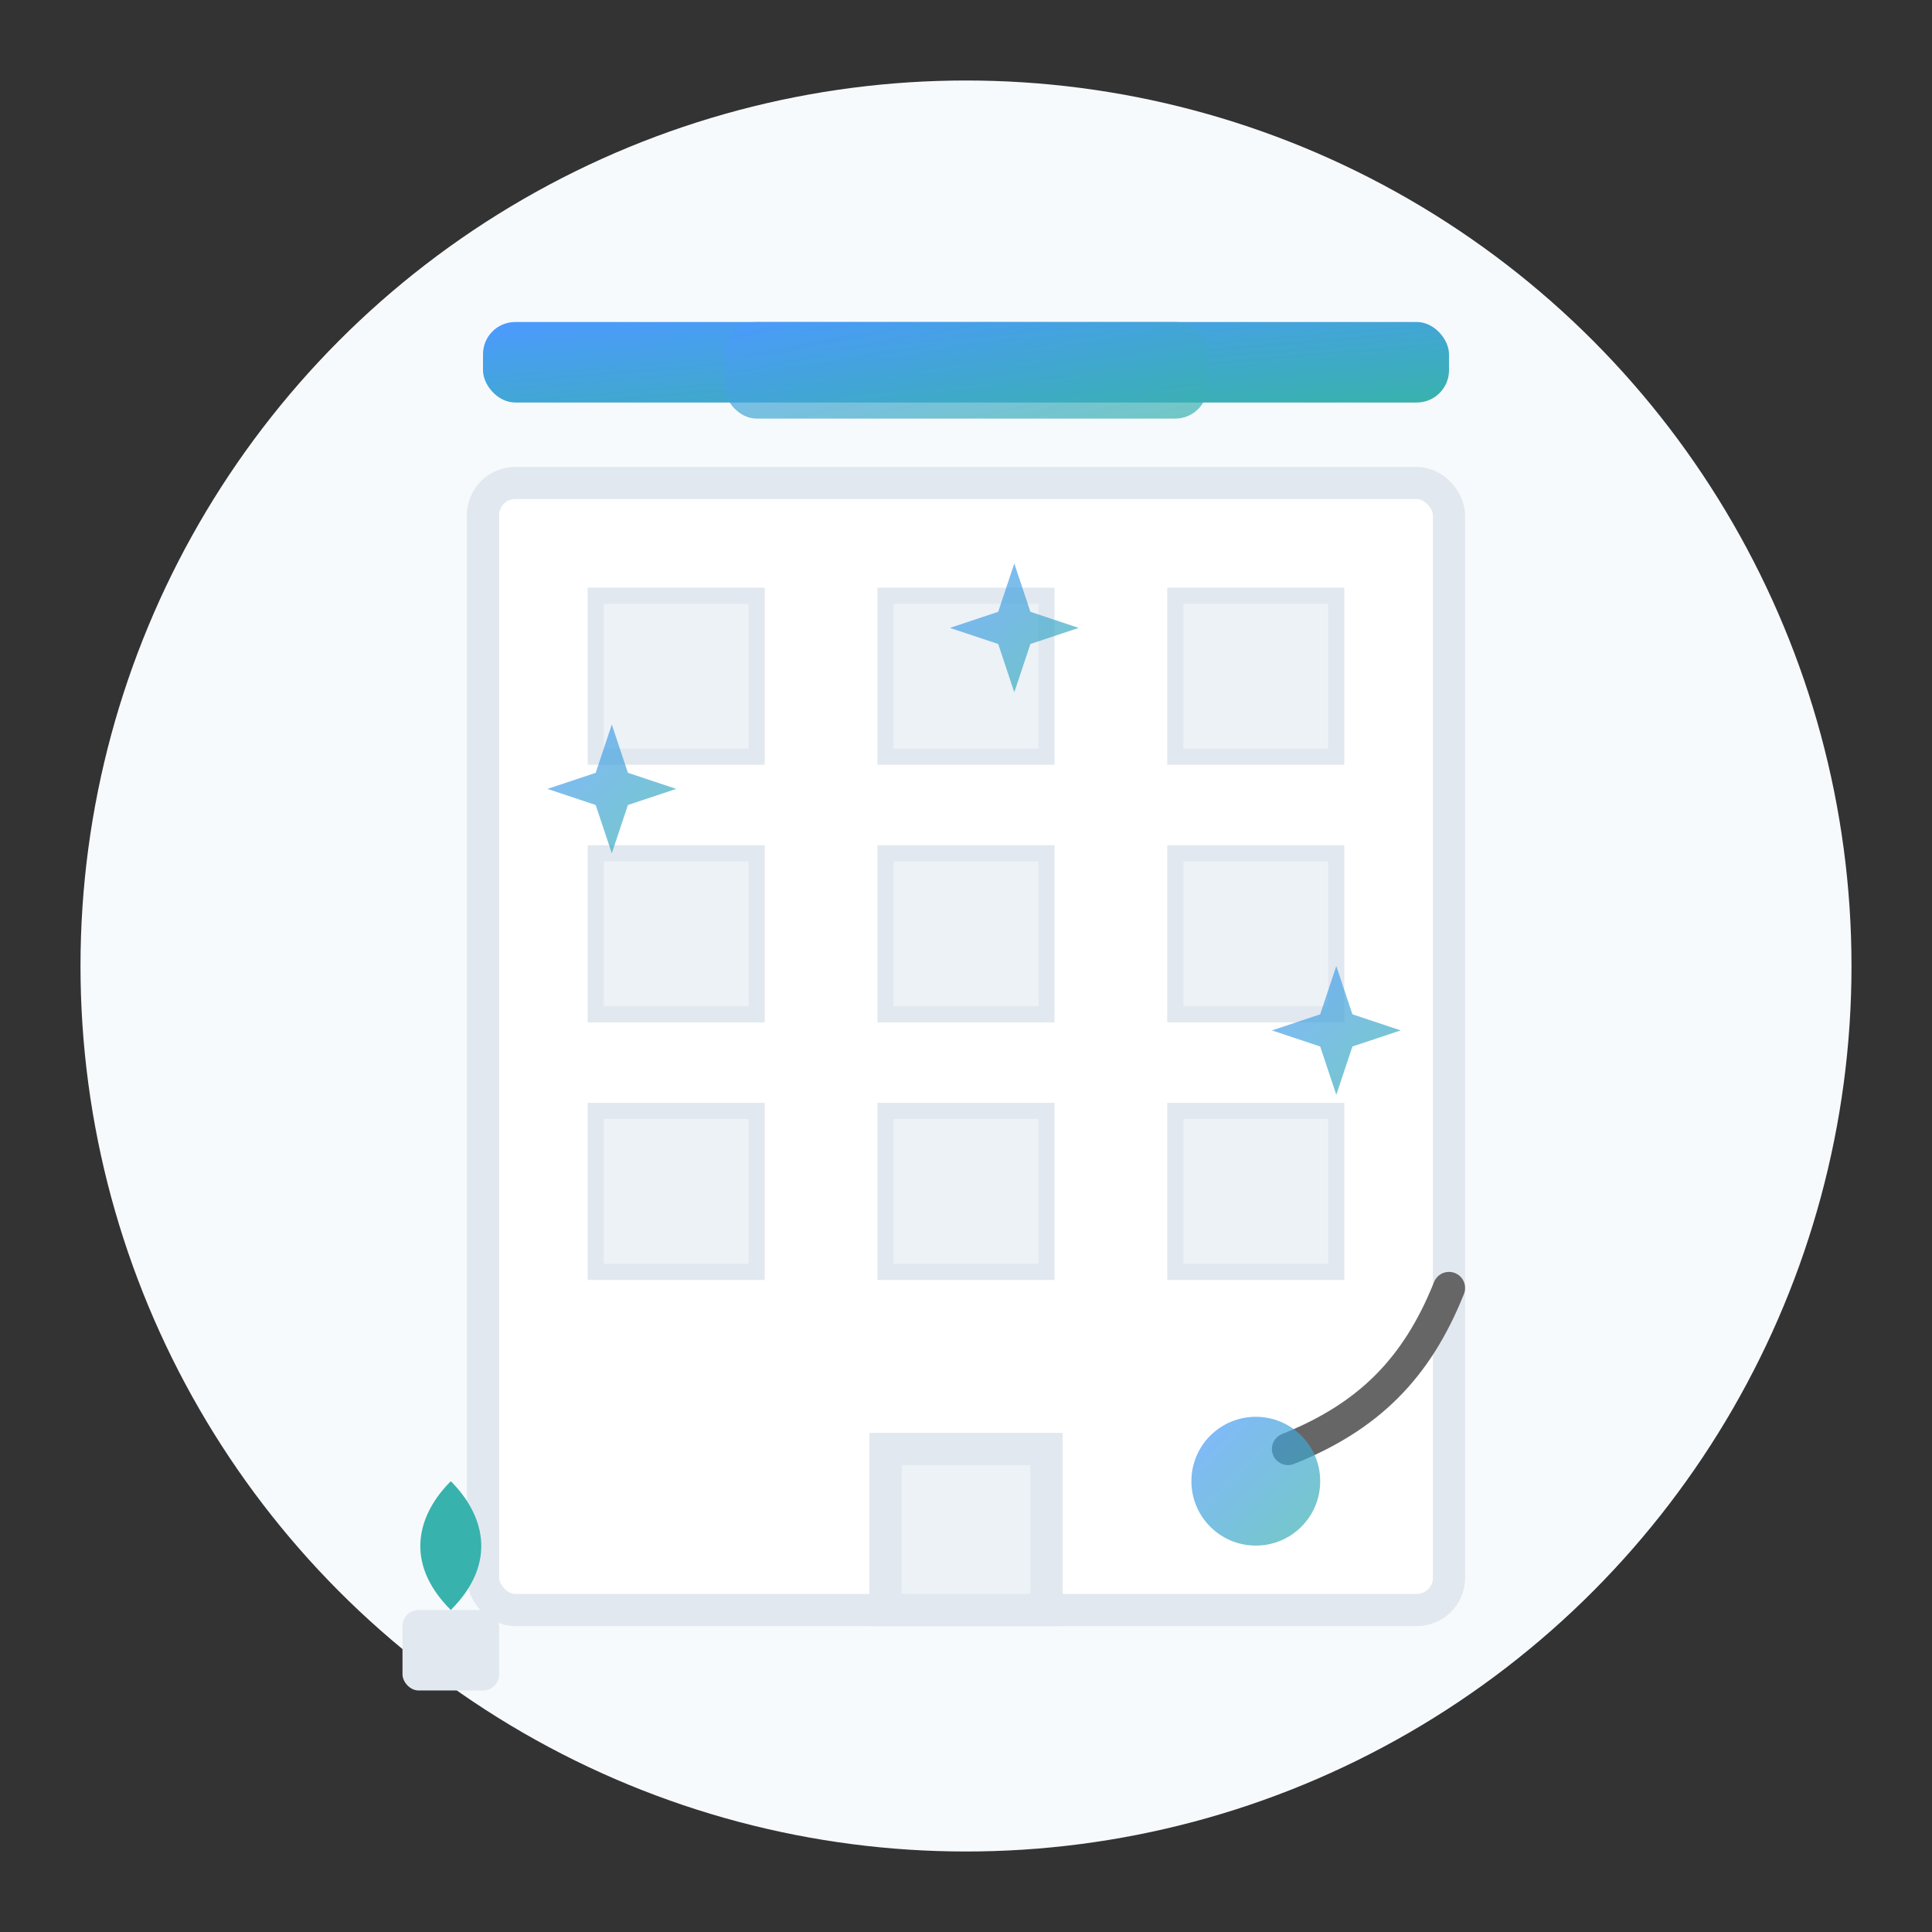 <svg xmlns="http://www.w3.org/2000/svg" width="120" height="120" viewBox="0 0 120 120">
  <rect x="0" y="0" width="120" height="120" fill="#333333" stroke="none"/>
  <defs>
    <linearGradient id="service2-gradient" x1="0%" y1="0%" x2="100%" y2="100%">
      <stop offset="0%" stop-color="#4c9aff" />
      <stop offset="100%" stop-color="#38b2ac" />
    </linearGradient>
  </defs>

  <!-- Background Circle -->
  <circle cx="60" cy="60" r="55" fill="#f7fafc" />
  
  <!-- Office Building Concept for Commercial Cleaning -->
  <g transform="translate(20, 15)">
    <!-- Building Structure -->
    <rect x="10" y="15" width="60" height="70" fill="white" stroke="#e2e8f0" stroke-width="2" rx="2" />
    
    <!-- Office Windows - Multiple Floor Levels -->
    <rect x="17" y="22" width="10" height="10" fill="#edf2f7" stroke="#e2e8f0" stroke-width="1" />
    <rect x="35" y="22" width="10" height="10" fill="#edf2f7" stroke="#e2e8f0" stroke-width="1" />
    <rect x="53" y="22" width="10" height="10" fill="#edf2f7" stroke="#e2e8f0" stroke-width="1" />
    
    <rect x="17" y="38" width="10" height="10" fill="#edf2f7" stroke="#e2e8f0" stroke-width="1" />
    <rect x="35" y="38" width="10" height="10" fill="#edf2f7" stroke="#e2e8f0" stroke-width="1" />
    <rect x="53" y="38" width="10" height="10" fill="#edf2f7" stroke="#e2e8f0" stroke-width="1" />
    
    <rect x="17" y="54" width="10" height="10" fill="#edf2f7" stroke="#e2e8f0" stroke-width="1" />
    <rect x="35" y="54" width="10" height="10" fill="#edf2f7" stroke="#e2e8f0" stroke-width="1" />
    <rect x="53" y="54" width="10" height="10" fill="#edf2f7" stroke="#e2e8f0" stroke-width="1" />
    
    <!-- Door -->
    <rect x="35" y="75" width="10" height="10" fill="#edf2f7" stroke="#e2e8f0" stroke-width="2" />
    
    <!-- Business Setting Elements -->
    <g transform="translate(40, 5)">
      <rect x="-30" y="0" width="60" height="5" fill="url(#service2-gradient)" rx="2" />
    </g>
    
    <!-- Cleaning Elements -->
    <g transform="translate(15, 30)">
      <!-- Sparkle -->
      <path d="M3 0 L4 3 L7 4 L4 5 L3 8 L2 5 L-1 4 L2 3 Z" fill="url(#service2-gradient)" opacity="0.7" />
    </g>
    <g transform="translate(40, 20)">
      <!-- Sparkle -->
      <path d="M3 0 L4 3 L7 4 L4 5 L3 8 L2 5 L-1 4 L2 3 Z" fill="url(#service2-gradient)" opacity="0.7" />
    </g>
    <g transform="translate(60, 45)">
      <!-- Sparkle -->
      <path d="M3 0 L4 3 L7 4 L4 5 L3 8 L2 5 L-1 4 L2 3 Z" fill="url(#service2-gradient)" opacity="0.7" />
    </g>
    
    <!-- Office Cleaning Tools -->
    <g transform="translate(70, 65)">
      <!-- Vacuum Cleaner Symbol -->
      <path d="M0 0 C -2 5, -5 8, -10 10" fill="none" stroke="#666" stroke-width="2" stroke-linecap="round" />
      <circle cx="-12" cy="12" r="4" fill="url(#service2-gradient)" opacity="0.7" />
    </g>
    
    <!-- Office Elements -->
    <g transform="translate(5, 85)">
      <!-- Office Plant -->
      <rect x="0" y="0" width="6" height="5" fill="#e2e8f0" rx="1" />
      <path d="M3 0 C 0 -3, 1 -6, 3 -8 C 5 -6, 6 -3, 3 0" fill="#38b2ac" />
    </g>
    
    <!-- Building Sign -->
    <g transform="translate(25, 5)">
      <rect x="0" y="0" width="30" height="6" fill="url(#service2-gradient)" opacity="0.7" rx="2" />
    </g>
  </g>
</svg>
